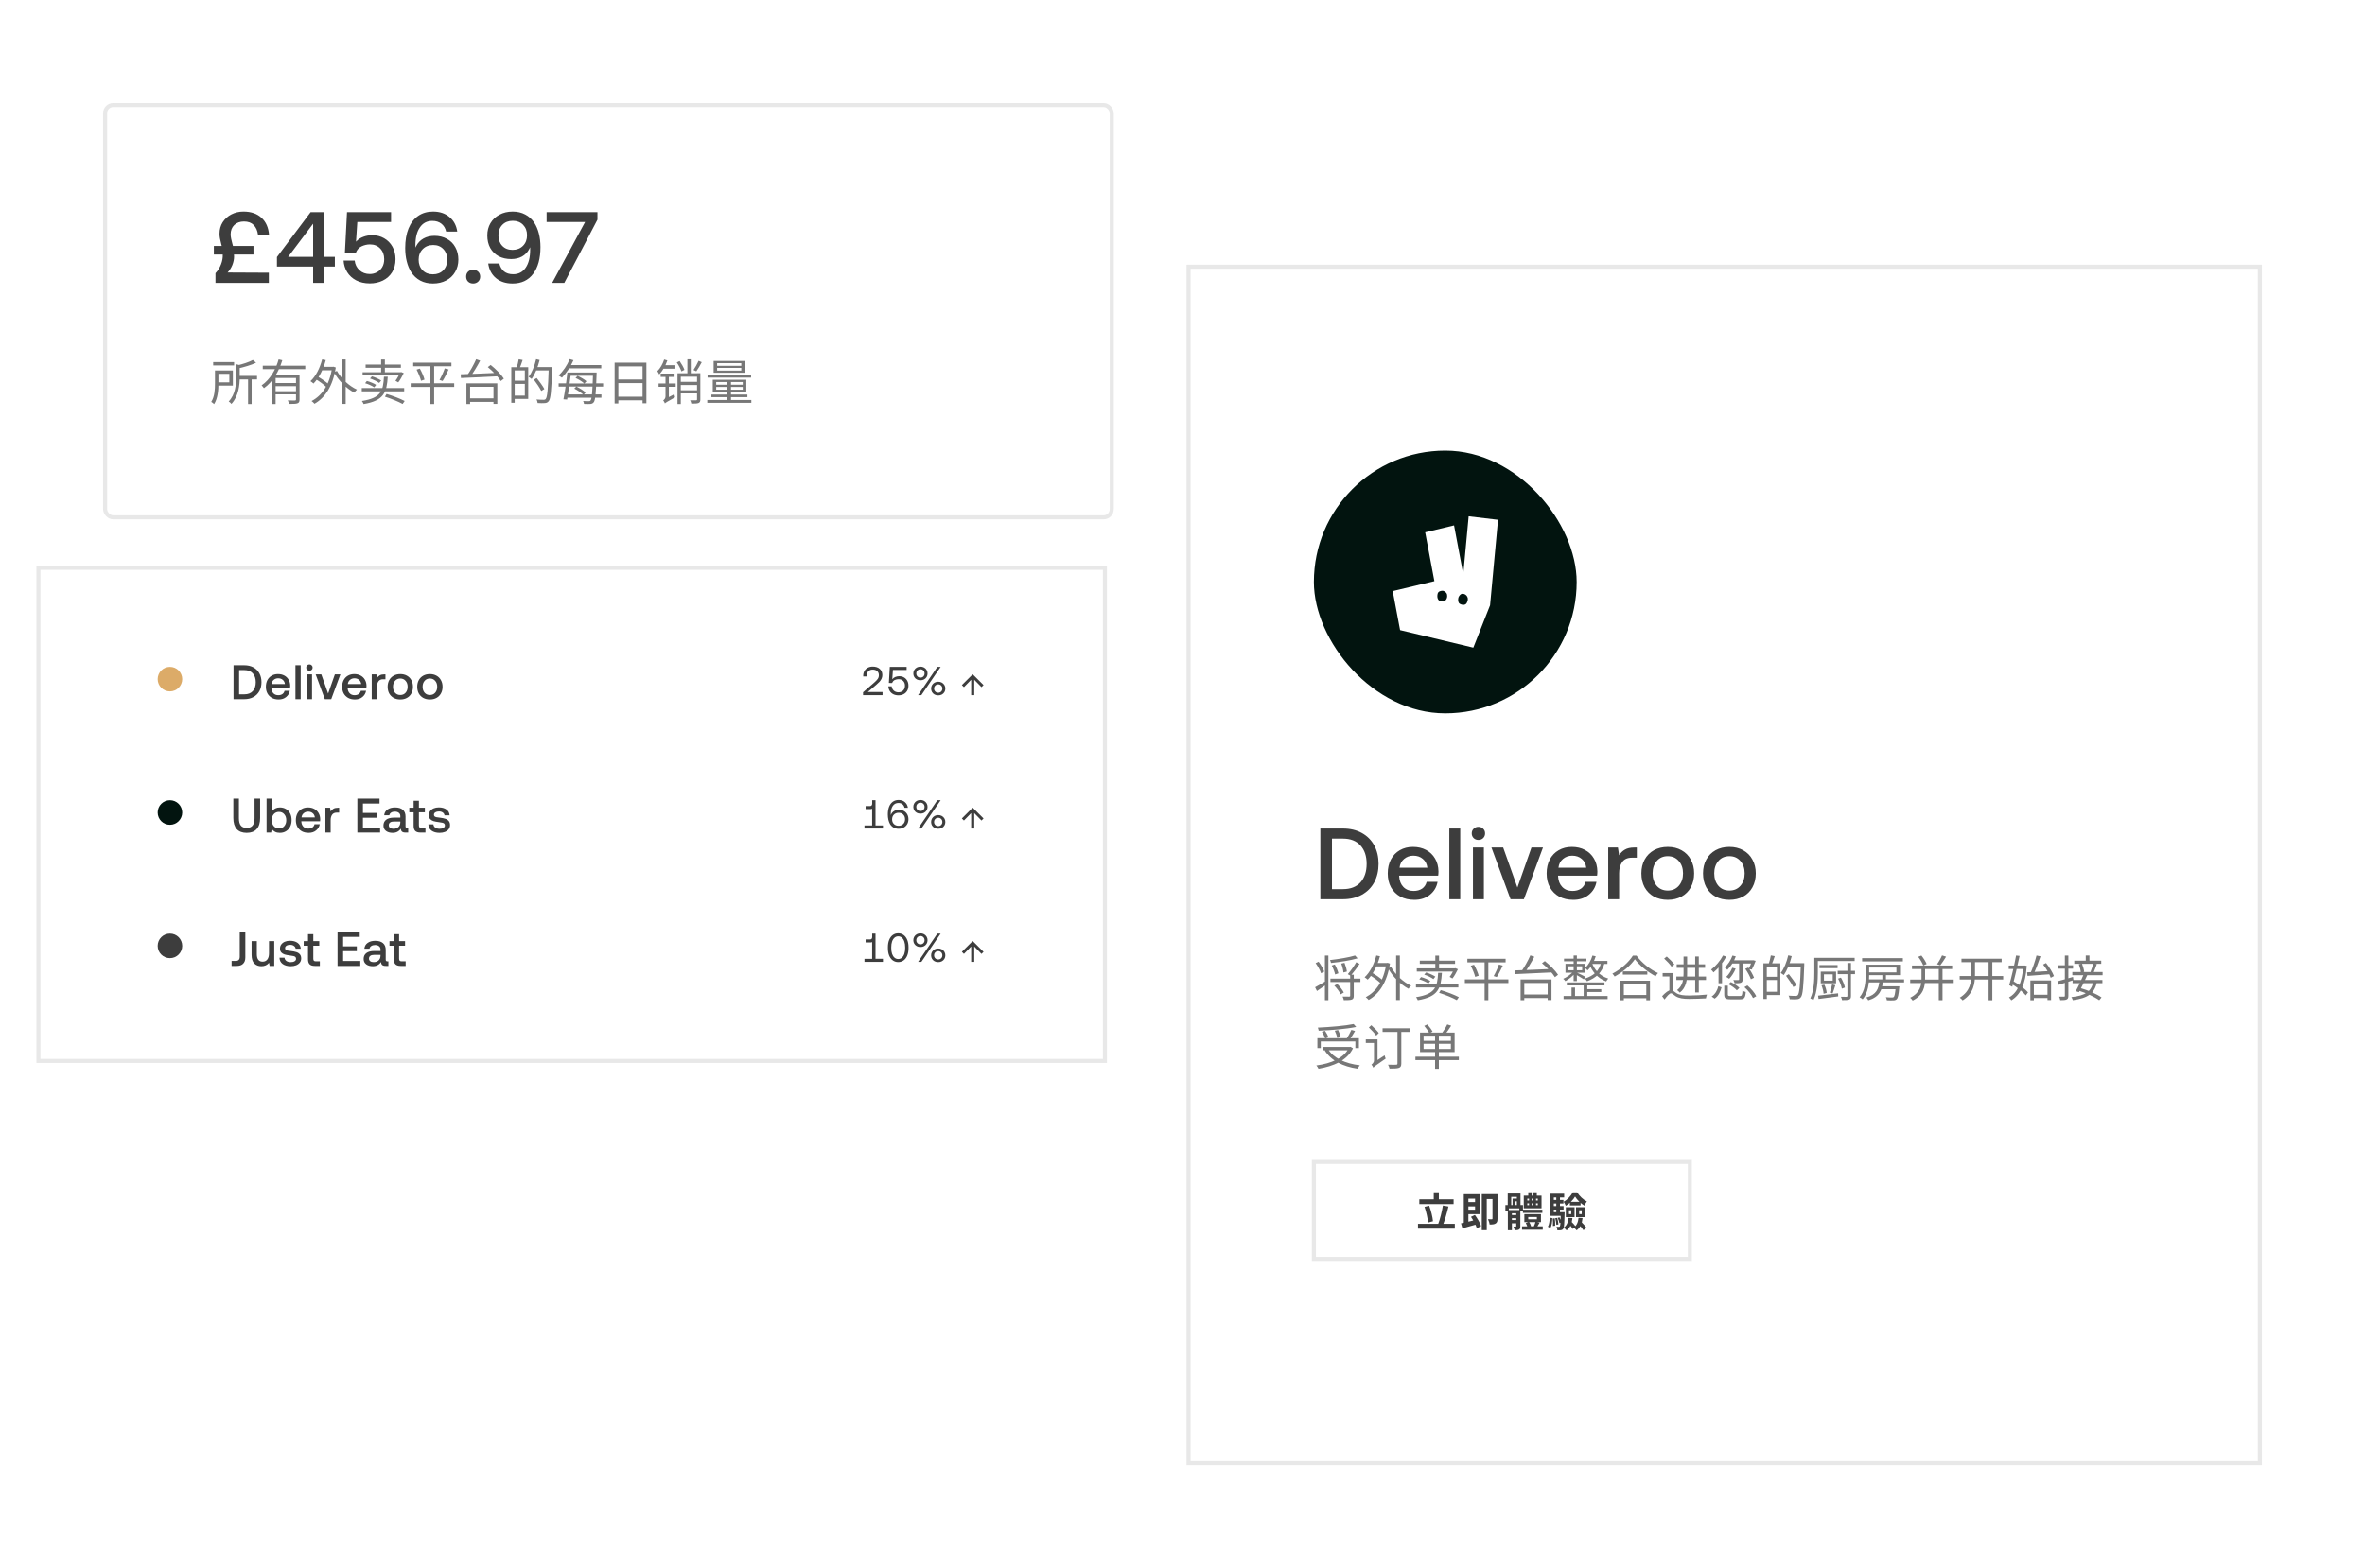<svg width="585" height="388" viewBox="0 0 585 388" fill="none" xmlns="http://www.w3.org/2000/svg">
<g opacity="0.3" filter="url(#filter0_d_912_41425)">
<rect x="26" y="22" width="249" height="102" rx="2" stroke="#B1B1B1"/>
</g>
<path d="M54.85 60.85L54.7 60.275C54.567 59.725 54.467 59.283 54.4 58.95C54.333 58.6 54.3 58.225 54.3 57.825C54.3 56.758 54.558 55.817 55.075 55C55.608 54.167 56.325 53.517 57.225 53.05C58.125 52.583 59.125 52.35 60.225 52.35C62.092 52.35 63.575 52.858 64.675 53.875C65.792 54.892 66.417 56.308 66.55 58.125H63.825C63.692 57.075 63.333 56.258 62.75 55.675C62.183 55.092 61.383 54.8 60.35 54.8C59.367 54.8 58.567 55.092 57.95 55.675C57.35 56.258 57.05 57.033 57.05 58C57.05 58.3 57.092 58.65 57.175 59.05C57.258 59.433 57.35 59.817 57.45 60.2L57.625 60.85H62.7V62.975H57.875C57.892 63.092 57.9 63.267 57.9 63.5C57.9 64.167 57.758 64.858 57.475 65.575C57.192 66.275 56.8 66.892 56.3 67.425L66.5 67.475V70H53.3V67.6C53.917 66.933 54.375 66.2 54.675 65.4C54.992 64.6 55.133 63.792 55.1 62.975H52.9V60.85H54.85ZM68.504 63.6L76.829 52.5H80.179V63.55H82.829V65.95H80.179V70H77.454V65.95H68.504V63.6ZM71.279 63.55H77.454V55.35L71.279 63.55ZM92.059 58.2C93.159 58.2 94.142 58.45 95.009 58.95C95.892 59.45 96.584 60.15 97.084 61.05C97.584 61.95 97.834 62.975 97.834 64.125C97.834 65.392 97.55 66.475 96.984 67.375C96.417 68.275 95.65 68.958 94.684 69.425C93.717 69.892 92.65 70.125 91.484 70.125C90.201 70.125 89.076 69.875 88.109 69.375C87.159 68.875 86.417 68.2 85.884 67.35C85.35 66.483 85.05 65.525 84.984 64.475H87.734C87.834 65.425 88.225 66.217 88.909 66.85C89.592 67.483 90.451 67.8 91.484 67.8C92.1 67.8 92.675 67.658 93.209 67.375C93.759 67.092 94.201 66.675 94.534 66.125C94.867 65.575 95.034 64.908 95.034 64.125C95.034 63.058 94.709 62.183 94.059 61.5C93.425 60.817 92.576 60.475 91.509 60.475C90.809 60.475 90.117 60.633 89.434 60.95C88.751 61.267 88.267 61.825 87.984 62.625L85.309 62.575L85.834 52.5H96.734V54.925H88.384L88.059 59.8C88.559 59.25 89.159 58.85 89.859 58.6C90.559 58.333 91.292 58.2 92.059 58.2ZM101.704 67.325C101.22 66.558 100.854 65.667 100.604 64.65C100.354 63.633 100.229 62.542 100.229 61.375C100.229 59.492 100.504 57.875 101.054 56.525C101.604 55.175 102.395 54.142 103.429 53.425C104.462 52.708 105.695 52.35 107.129 52.35C108.745 52.35 110.087 52.792 111.154 53.675C112.237 54.558 112.887 55.767 113.104 57.3H110.354C110.17 56.467 109.779 55.817 109.179 55.35C108.595 54.883 107.845 54.65 106.929 54.65C105.612 54.65 104.587 55.192 103.854 56.275C103.12 57.342 102.754 58.792 102.754 60.625V61.3C102.77 61.267 102.787 61.217 102.804 61.15C102.837 61.067 102.887 60.975 102.954 60.875C103.354 60.092 103.945 59.475 104.729 59.025C105.529 58.575 106.445 58.35 107.479 58.35C108.629 58.35 109.654 58.6 110.554 59.1C111.454 59.583 112.145 60.275 112.629 61.175C113.129 62.058 113.379 63.083 113.379 64.25C113.379 65.383 113.112 66.4 112.579 67.3C112.062 68.2 111.32 68.9 110.354 69.4C109.404 69.9 108.32 70.15 107.104 70.15C105.92 70.15 104.87 69.908 103.954 69.425C103.037 68.925 102.287 68.225 101.704 67.325ZM110.629 64.25C110.629 63.183 110.312 62.317 109.679 61.65C109.045 60.967 108.204 60.625 107.154 60.625C106.087 60.625 105.22 60.967 104.554 61.65C103.887 62.317 103.554 63.192 103.554 64.275C103.554 65.342 103.879 66.208 104.529 66.875C105.179 67.542 106.029 67.875 107.079 67.875C108.145 67.875 109.004 67.542 109.654 66.875C110.304 66.192 110.629 65.317 110.629 64.25ZM115.304 68.45C115.304 67.95 115.463 67.542 115.779 67.225C116.113 66.908 116.529 66.75 117.029 66.75C117.529 66.75 117.946 66.908 118.279 67.225C118.613 67.542 118.779 67.95 118.779 68.45C118.779 68.95 118.613 69.358 118.279 69.675C117.946 69.992 117.529 70.15 117.029 70.15C116.529 70.15 116.113 69.992 115.779 69.675C115.463 69.358 115.304 68.95 115.304 68.45ZM132.14 55.075C132.64 55.842 133.024 56.742 133.29 57.775C133.557 58.808 133.69 59.925 133.69 61.125C133.69 63.958 133.082 66.175 131.865 67.775C130.665 69.358 128.974 70.15 126.79 70.15C125.124 70.15 123.757 69.708 122.69 68.825C121.624 67.942 120.982 66.733 120.765 65.2H123.515C123.715 66.017 124.099 66.667 124.665 67.15C125.249 67.617 126.007 67.85 126.94 67.85C128.274 67.85 129.307 67.308 130.04 66.225C130.774 65.142 131.14 63.683 131.14 61.85V61.175C130.99 61.475 130.899 61.65 130.865 61.7C130.465 62.45 129.882 63.042 129.115 63.475C128.349 63.892 127.457 64.1 126.44 64.1C125.274 64.1 124.24 63.867 123.34 63.4C122.457 62.917 121.765 62.233 121.265 61.35C120.782 60.467 120.54 59.433 120.54 58.25C120.54 57.117 120.799 56.108 121.315 55.225C121.849 54.325 122.59 53.625 123.54 53.125C124.49 52.608 125.582 52.35 126.815 52.35C127.982 52.35 129.015 52.592 129.915 53.075C130.815 53.542 131.557 54.208 132.14 55.075ZM123.29 58.225C123.29 59.292 123.607 60.158 124.24 60.825C124.874 61.492 125.715 61.825 126.765 61.825C127.832 61.825 128.699 61.492 129.365 60.825C130.032 60.158 130.365 59.283 130.365 58.2C130.365 57.15 130.04 56.292 129.39 55.625C128.74 54.958 127.89 54.625 126.84 54.625C125.774 54.625 124.915 54.958 124.265 55.625C123.615 56.292 123.29 57.158 123.29 58.225ZM135.207 52.5H147.782V54.35L139.582 70H136.582L144.732 54.925H135.207V52.5Z" fill="#3D3D3D"/>
<path d="M52.732 89.592V90.42H57.904V89.592H52.732ZM58.756 93.012V93.876H63.58V93.012H58.756ZM61.36 93.576V99.972H62.248V93.576H61.36ZM58.408 90.108V93.312C58.408 95.148 58.24 97.56 56.572 99.336C56.788 99.444 57.112 99.744 57.244 99.936C59.044 98.004 59.296 95.256 59.296 93.312V90.564C59.464 90.54 59.524 90.492 59.536 90.408L58.408 90.108ZM53.176 91.668V94.908C53.176 96.288 53.092 98.136 52.252 99.432C52.444 99.54 52.816 99.816 52.96 99.984C53.884 98.568 54.028 96.444 54.028 94.908V91.668H53.176ZM62.548 89.064C61.648 89.58 60.028 90.096 58.6 90.432C58.72 90.636 58.864 90.96 58.912 91.164C60.412 90.816 62.152 90.324 63.34 89.748L62.548 89.064ZM53.668 91.668V92.496H56.728V94.596H53.668V95.412H57.604V91.668H53.668ZM64.996 90.48V91.332H75.508V90.48H64.996ZM67.924 94.764V95.544H73.564V94.764H67.924ZM67.288 92.724V99.96H68.176V93.528H73.42V92.724H67.288ZM73.216 92.724V98.832C73.216 99.012 73.144 99.072 72.94 99.084C72.724 99.084 71.992 99.096 71.188 99.06C71.32 99.312 71.452 99.684 71.488 99.936C72.52 99.936 73.192 99.936 73.576 99.792C73.984 99.648 74.092 99.372 74.092 98.844V92.724H73.216ZM68.92 88.92C68.272 91.332 66.856 93.876 64.708 95.352C64.888 95.532 65.164 95.844 65.284 96.048C67.576 94.44 69.016 91.776 69.832 89.136L68.92 88.92ZM67.924 96.792V97.572H73.564V96.792H67.924ZM79.336 90.768V91.62H82.396V90.768H79.336ZM84.58 88.932V99.936H85.504V88.932H84.58ZM78.028 93.78C79.036 94.356 80.248 95.256 80.824 95.88L81.328 95.136C80.74 94.524 79.504 93.672 78.496 93.12L78.028 93.78ZM79.684 88.92C79.12 91.092 78.124 93.084 76.792 94.308C77.008 94.452 77.392 94.74 77.548 94.896C78.892 93.54 79.948 91.452 80.584 89.1L79.684 88.92ZM83.344 91.776L82.588 92.064C83.716 94.152 85.696 96.144 87.652 97.152C87.808 96.912 88.084 96.576 88.3 96.396C86.356 95.52 84.364 93.66 83.344 91.776ZM82.144 90.768V90.972C81.52 95.244 79.624 97.884 77.068 99.228C77.284 99.372 77.632 99.696 77.788 99.9C80.356 98.46 82.336 95.592 83.056 90.924L82.48 90.732L82.312 90.768H82.144ZM94.276 88.956V92.496H95.2V88.956H94.276ZM90.436 90.192V90.996H99.16V90.192H90.436ZM89.692 92.1V92.892H99.16V92.1H89.692ZM98.92 92.1V92.244C98.644 92.928 98.2 93.708 97.816 94.212L98.512 94.608C98.98 94.032 99.472 93.132 99.868 92.316L99.232 92.052L99.088 92.1H98.92ZM89.488 96.024V96.828H99.976V96.024H89.488ZM91.528 93.648C92.332 93.912 93.304 94.38 93.796 94.752L94.288 94.152C93.772 93.792 92.776 93.348 91.996 93.12L91.528 93.648ZM90.316 94.812C91.108 95.052 92.08 95.484 92.56 95.844L93.04 95.232C92.524 94.872 91.528 94.464 90.748 94.26L90.316 94.812ZM94.972 93.216C94.768 96.672 94.324 98.46 89.512 99.216C89.668 99.408 89.872 99.756 89.944 99.972C95.02 99.12 95.668 97.032 95.908 93.216H94.972ZM95.212 98.148C96.868 98.676 98.536 99.372 99.592 99.948L100.096 99.216C99.016 98.652 97.264 97.968 95.62 97.476L95.212 98.148ZM102.208 89.736V90.624H111.664V89.736H102.208ZM101.584 94.836V95.736H112.348V94.836H101.584ZM103.048 91.452C103.504 92.34 103.972 93.504 104.14 94.212L105.004 93.924C104.836 93.216 104.344 92.076 103.852 91.2L103.048 91.452ZM110.008 91.152C109.72 92.016 109.156 93.252 108.712 94.008L109.48 94.26C109.948 93.54 110.512 92.388 110.968 91.416L110.008 91.152ZM106.468 90.084V99.96H107.392V90.084H106.468ZM115.78 98.556V99.432H122.536V98.556H115.78ZM115.372 94.848V99.96H116.284V95.712H122.068V99.936H123.016V94.848H115.372ZM117.784 88.884C117.232 90.168 116.248 91.932 115.456 93L116.236 93.336C117.04 92.28 118.048 90.624 118.768 89.232L117.784 88.884ZM120.664 90.828C121.9 91.836 123.268 93.288 123.868 94.284L124.636 93.684C124.012 92.688 122.596 91.272 121.372 90.3L120.664 90.828ZM113.956 92.604L114.016 93.528C116.308 93.432 119.932 93.276 123.304 93.096L123.352 92.232C119.932 92.388 116.236 92.544 113.956 92.604ZM127.012 90.852V91.656H129.82V97.884H127.012V98.7H130.66V90.852H127.012ZM126.472 90.852V99.66H127.312V90.852H126.472ZM126.952 94.188V94.992H130.264V94.188H126.952ZM128.308 88.896C128.212 89.52 127.984 90.432 127.78 91.008L128.5 91.188C128.74 90.648 129.04 89.82 129.28 89.076L128.308 88.896ZM132.364 90.816V91.656H136.048V90.816H132.364ZM135.736 90.816V91.008C135.568 96.3 135.376 98.292 134.98 98.724C134.848 98.88 134.704 98.916 134.464 98.916C134.188 98.916 133.468 98.904 132.688 98.844C132.856 99.084 132.964 99.456 132.988 99.72C133.66 99.756 134.368 99.78 134.776 99.732C135.196 99.696 135.472 99.588 135.736 99.24C136.216 98.652 136.384 96.792 136.576 91.284C136.576 91.152 136.576 90.816 136.576 90.816H135.736ZM132.616 88.872C132.232 90.54 131.572 92.196 130.756 93.252C130.972 93.372 131.344 93.624 131.5 93.768C132.328 92.628 133.036 90.864 133.48 89.076L132.616 88.872ZM132.064 93.936C132.724 94.812 133.528 96 133.888 96.732L134.656 96.252C134.272 95.544 133.444 94.38 132.76 93.528L132.064 93.936ZM140.788 92.16V92.976H147.052V92.16H140.788ZM139.924 97.596V98.4H148.768V97.596H139.924ZM140.38 90.324V91.14H148.732V90.324H140.38ZM146.692 92.16V92.352C146.56 97.032 146.392 98.712 146.08 99.096C145.972 99.24 145.864 99.264 145.636 99.264C145.408 99.276 144.856 99.264 144.244 99.216C144.364 99.42 144.448 99.732 144.46 99.936C145.06 99.972 145.66 99.972 146.02 99.948C146.38 99.912 146.644 99.816 146.872 99.516C147.256 99.012 147.424 97.44 147.568 92.604C147.568 92.484 147.58 92.16 147.58 92.16H146.692ZM140.344 92.16C140.14 94.236 139.708 97.128 139.372 98.796L140.284 98.856C140.584 97.2 140.992 94.308 141.256 92.16H140.344ZM140.92 88.86C140.296 90.384 139.264 91.92 138.16 92.892C138.4 93.024 138.808 93.3 139 93.444C140.044 92.388 141.136 90.768 141.856 89.124L140.92 88.86ZM142.36 93.516C143.152 93.864 144.076 94.452 144.532 94.896L145.072 94.332C144.592 93.888 143.656 93.348 142.876 93L142.36 93.516ZM142.06 96.144C142.876 96.564 143.86 97.224 144.34 97.704L144.868 97.128C144.376 96.66 143.38 96.024 142.564 95.64L142.06 96.144ZM138.184 94.848V95.664H140.428V95.64H147.052V95.664H149.188V94.848H147.052V94.872H140.428V94.848H138.184ZM152.032 89.736V99.828H152.956V90.648H158.944V99.78H159.892V89.736H152.032ZM152.644 93.9V94.788H159.34V93.9H152.644ZM152.632 98.148V99.048H159.364V98.148H152.632ZM164.284 88.956C163.936 90.06 163.312 91.128 162.604 91.836C162.748 92.028 162.988 92.46 163.06 92.652C163.876 91.788 164.632 90.492 165.076 89.184L164.284 88.956ZM164.008 90.36L163.84 91.224H167.068V90.36H164.008ZM164.476 99.816C164.668 99.612 164.98 99.42 166.996 98.292C166.936 98.112 166.852 97.764 166.828 97.524L164.68 98.652L164.368 99.012L164.476 99.816ZM163.42 92.436V93.252H166.864V92.436H163.42ZM162.904 94.884V95.7H167.14V94.884H162.904ZM164.476 99.816C164.476 99.48 165.448 98.856 165.448 98.856V92.664H164.62V98.076C164.62 98.604 164.26 98.928 164.044 99.06C164.2 99.24 164.404 99.6 164.476 99.816ZM168.1 94.476V95.268H172.816V94.476H168.1ZM168.1 96.564V97.344H172.84V96.564H168.1ZM167.584 92.352V99.96H168.4V93.204H172.792V92.352H167.584ZM172.42 92.34V98.832C172.42 98.988 172.348 99.036 172.18 99.048C172 99.06 171.4 99.06 170.716 99.036C170.848 99.264 170.968 99.636 171.004 99.864C171.916 99.864 172.468 99.852 172.804 99.708C173.14 99.564 173.236 99.3 173.236 98.844V92.34H172.42ZM170.032 88.908V92.916H170.872V88.908H170.032ZM167.404 89.676C167.884 90.384 168.364 91.308 168.556 91.896L169.3 91.512C169.108 90.924 168.592 90.024 168.112 89.34L167.404 89.676ZM172.804 89.268C172.504 89.964 171.952 90.948 171.544 91.548L172.24 91.872C172.66 91.296 173.176 90.396 173.584 89.616L172.804 89.268ZM177.388 91.02H183.364V91.692H177.388V91.02ZM177.388 89.856H183.364V90.504H177.388V89.856ZM176.524 89.316V92.232H184.264V89.316H176.524ZM177.16 95.736H183.724V96.42H177.16V95.736ZM177.16 94.524H183.724V95.196H177.16V94.524ZM176.308 93.96V96.972H184.612V93.96H176.308ZM179.932 94.164V99.336H180.82V94.164H179.932ZM175.024 92.736V93.432H185.788V92.736H175.024ZM175.972 97.632V98.268H184.876V97.632H175.972ZM174.952 98.964V99.672H185.848V98.964H174.952Z" fill="#777777"/>
<path d="M216.206 168.93C216.599 168.59 216.896 168.283 217.096 168.01C217.296 167.73 217.396 167.417 217.396 167.07C217.396 166.637 217.256 166.297 216.976 166.05C216.702 165.803 216.332 165.68 215.866 165.68C215.412 165.68 215.049 165.82 214.776 166.1C214.502 166.38 214.366 166.76 214.366 167.24V167.37H213.526V167.19C213.526 166.75 213.622 166.36 213.816 166.02C214.009 165.68 214.282 165.413 214.636 165.22C214.996 165.027 215.406 164.93 215.866 164.93C216.612 164.93 217.196 165.12 217.616 165.5C218.042 165.88 218.256 166.39 218.256 167.03C218.256 167.363 218.189 167.667 218.056 167.94C217.929 168.213 217.762 168.463 217.556 168.69C217.349 168.91 217.079 169.163 216.746 169.45L214.646 171.23H218.306V172H213.486V171.29L216.206 168.93ZM222.432 167.31C222.872 167.31 223.265 167.41 223.612 167.61C223.958 167.81 224.228 168.087 224.422 168.44C224.615 168.793 224.712 169.2 224.712 169.66C224.712 170.16 224.602 170.59 224.382 170.95C224.162 171.31 223.865 171.583 223.492 171.77C223.118 171.957 222.708 172.05 222.262 172.05C221.755 172.05 221.315 171.953 220.942 171.76C220.568 171.56 220.278 171.29 220.072 170.95C219.872 170.61 219.758 170.233 219.732 169.82H220.572C220.612 170.24 220.782 170.593 221.082 170.88C221.388 171.16 221.782 171.3 222.262 171.3C222.542 171.3 222.802 171.24 223.042 171.12C223.288 170.993 223.485 170.807 223.632 170.56C223.778 170.313 223.852 170.017 223.852 169.67C223.852 169.19 223.708 168.8 223.422 168.5C223.135 168.2 222.752 168.05 222.272 168.05C221.958 168.05 221.648 168.117 221.342 168.25C221.035 168.383 220.815 168.633 220.682 169L219.872 168.98L220.102 165H224.262V165.77H220.872L220.712 168.07C220.918 167.803 221.175 167.61 221.482 167.49C221.795 167.37 222.112 167.31 222.432 167.31ZM225.918 166.64C225.918 166.313 225.994 166.023 226.148 165.77C226.301 165.51 226.511 165.307 226.778 165.16C227.044 165.013 227.344 164.94 227.678 164.94C228.011 164.94 228.311 165.013 228.578 165.16C228.844 165.307 229.054 165.51 229.208 165.77C229.361 166.023 229.438 166.313 229.438 166.64C229.438 166.96 229.361 167.25 229.208 167.51C229.054 167.763 228.844 167.963 228.578 168.11C228.311 168.25 228.011 168.32 227.678 168.32C227.344 168.32 227.044 168.25 226.778 168.11C226.511 167.963 226.301 167.763 226.148 167.51C225.994 167.25 225.918 166.96 225.918 166.64ZM227.098 172L231.868 165H232.678L227.908 172H227.098ZM228.698 166.64C228.698 166.34 228.601 166.093 228.408 165.9C228.214 165.7 227.971 165.6 227.678 165.6C227.384 165.6 227.141 165.7 226.948 165.9C226.754 166.093 226.658 166.34 226.658 166.64C226.658 166.933 226.754 167.177 226.948 167.37C227.141 167.563 227.384 167.66 227.678 167.66C227.971 167.66 228.214 167.563 228.408 167.37C228.601 167.177 228.698 166.933 228.698 166.64ZM230.318 170.38C230.318 170.053 230.394 169.763 230.548 169.51C230.701 169.25 230.911 169.047 231.178 168.9C231.444 168.753 231.744 168.68 232.078 168.68C232.411 168.68 232.711 168.753 232.978 168.9C233.244 169.047 233.454 169.25 233.608 169.51C233.761 169.763 233.838 170.053 233.838 170.38C233.838 170.7 233.761 170.99 233.608 171.25C233.454 171.503 233.244 171.703 232.978 171.85C232.711 171.99 232.411 172.06 232.078 172.06C231.744 172.06 231.444 171.99 231.178 171.85C230.911 171.703 230.701 171.503 230.548 171.25C230.394 170.99 230.318 170.7 230.318 170.38ZM233.098 170.38C233.098 170.08 233.001 169.833 232.808 169.64C232.614 169.44 232.371 169.34 232.078 169.34C231.784 169.34 231.541 169.44 231.348 169.64C231.154 169.833 231.058 170.08 231.058 170.38C231.058 170.673 231.154 170.917 231.348 171.11C231.541 171.303 231.784 171.4 232.078 171.4C232.371 171.4 232.614 171.303 232.808 171.11C233.001 170.917 233.098 170.673 233.098 170.38ZM243.289 169.51L242.779 170.02L240.989 168.19V172H240.229V168.19L238.439 170.02L237.929 169.51L240.609 166.84L243.289 169.51Z" fill="#3D3D3D"/>
<circle cx="42.037" cy="168.037" r="3.037" fill="#DCAB68"/>
<path d="M57.768 164.6H60.444C61.3 164.6 62.048 164.776 62.688 165.128C63.328 165.48 63.82 165.972 64.164 166.604C64.508 167.236 64.68 167.968 64.68 168.8C64.68 169.624 64.508 170.356 64.164 170.996C63.82 171.628 63.328 172.12 62.688 172.472C62.048 172.824 61.3 173 60.444 173H57.768V164.6ZM60.444 171.8C61.348 171.8 62.044 171.532 62.532 170.996C63.02 170.452 63.264 169.72 63.264 168.8C63.264 167.88 63.02 167.152 62.532 166.616C62.044 166.072 61.348 165.8 60.444 165.8H59.148V171.8H60.444ZM65.769 169.94C65.769 169.308 65.893 168.756 66.141 168.284C66.397 167.804 66.749 167.436 67.197 167.18C67.653 166.916 68.173 166.784 68.757 166.784C69.349 166.784 69.869 166.904 70.317 167.144C70.773 167.384 71.129 167.724 71.385 168.164C71.649 168.604 71.785 169.12 71.793 169.712C71.793 169.872 71.781 170.036 71.757 170.204H67.125V170.276C67.157 170.812 67.325 171.236 67.629 171.548C67.933 171.86 68.337 172.016 68.841 172.016C69.241 172.016 69.577 171.924 69.849 171.74C70.121 171.548 70.301 171.28 70.389 170.936H71.685C71.573 171.56 71.269 172.072 70.773 172.472C70.285 172.872 69.673 173.072 68.937 173.072C68.297 173.072 67.737 172.944 67.257 172.688C66.785 172.424 66.417 172.056 66.153 171.584C65.897 171.112 65.769 170.564 65.769 169.94ZM70.473 169.256C70.417 168.808 70.237 168.46 69.933 168.212C69.637 167.956 69.261 167.828 68.805 167.828C68.381 167.828 68.013 167.96 67.701 168.224C67.397 168.48 67.221 168.824 67.173 169.256H70.473ZM73.081 164.6H74.377V173H73.081V164.6ZM76.535 164.396C76.759 164.396 76.947 164.472 77.099 164.624C77.251 164.768 77.327 164.952 77.327 165.176C77.327 165.4 77.251 165.588 77.099 165.74C76.947 165.884 76.759 165.956 76.535 165.956C76.311 165.956 76.123 165.884 75.971 165.74C75.819 165.588 75.743 165.4 75.743 165.176C75.743 164.952 75.819 164.768 75.971 164.624C76.123 164.472 76.311 164.396 76.535 164.396ZM75.887 166.856H77.183V173H75.887V166.856ZM78.082 166.856H79.474L81.166 171.608L82.834 166.856H84.202L81.934 173H80.35L78.082 166.856ZM84.635 169.94C84.635 169.308 84.759 168.756 85.007 168.284C85.263 167.804 85.615 167.436 86.063 167.18C86.519 166.916 87.039 166.784 87.623 166.784C88.215 166.784 88.735 166.904 89.183 167.144C89.639 167.384 89.995 167.724 90.251 168.164C90.515 168.604 90.651 169.12 90.659 169.712C90.659 169.872 90.647 170.036 90.623 170.204H85.991V170.276C86.023 170.812 86.191 171.236 86.495 171.548C86.799 171.86 87.203 172.016 87.707 172.016C88.107 172.016 88.443 171.924 88.715 171.74C88.987 171.548 89.167 171.28 89.255 170.936H90.551C90.439 171.56 90.135 172.072 89.639 172.472C89.151 172.872 88.539 173.072 87.803 173.072C87.163 173.072 86.603 172.944 86.123 172.688C85.651 172.424 85.283 172.056 85.019 171.584C84.763 171.112 84.635 170.564 84.635 169.94ZM89.339 169.256C89.283 168.808 89.103 168.46 88.799 168.212C88.503 167.956 88.127 167.828 87.671 167.828C87.247 167.828 86.879 167.96 86.567 168.224C86.263 168.48 86.087 168.824 86.039 169.256H89.339ZM95.343 166.856V168.068H94.767C94.231 168.068 93.843 168.244 93.603 168.596C93.363 168.94 93.243 169.38 93.243 169.916V173H91.947V166.856H93.099L93.243 167.78C93.419 167.492 93.647 167.268 93.927 167.108C94.207 166.94 94.583 166.856 95.055 166.856H95.343ZM99.017 173.072C98.401 173.072 97.853 172.944 97.373 172.688C96.901 172.424 96.533 172.056 96.269 171.584C96.013 171.104 95.885 170.552 95.885 169.928C95.885 169.312 96.013 168.768 96.269 168.296C96.533 167.816 96.901 167.444 97.373 167.18C97.853 166.916 98.401 166.784 99.017 166.784C99.633 166.784 100.177 166.916 100.649 167.18C101.129 167.444 101.497 167.816 101.753 168.296C102.017 168.768 102.149 169.312 102.149 169.928C102.149 170.552 102.017 171.104 101.753 171.584C101.497 172.056 101.129 172.424 100.649 172.688C100.177 172.944 99.633 173.072 99.017 173.072ZM99.017 171.968C99.561 171.968 99.997 171.78 100.325 171.404C100.661 171.02 100.829 170.528 100.829 169.928C100.829 169.328 100.661 168.84 100.325 168.464C99.997 168.08 99.561 167.888 99.017 167.888C98.473 167.888 98.037 168.08 97.709 168.464C97.381 168.84 97.217 169.328 97.217 169.928C97.217 170.528 97.381 171.02 97.709 171.404C98.037 171.78 98.473 171.968 99.017 171.968ZM106.335 173.072C105.719 173.072 105.171 172.944 104.691 172.688C104.219 172.424 103.851 172.056 103.587 171.584C103.331 171.104 103.203 170.552 103.203 169.928C103.203 169.312 103.331 168.768 103.587 168.296C103.851 167.816 104.219 167.444 104.691 167.18C105.171 166.916 105.719 166.784 106.335 166.784C106.951 166.784 107.495 166.916 107.967 167.18C108.447 167.444 108.815 167.816 109.071 168.296C109.335 168.768 109.467 169.312 109.467 169.928C109.467 170.552 109.335 171.104 109.071 171.584C108.815 172.056 108.447 172.424 107.967 172.688C107.495 172.944 106.951 173.072 106.335 173.072ZM106.335 171.968C106.879 171.968 107.315 171.78 107.643 171.404C107.979 171.02 108.147 170.528 108.147 169.928C108.147 169.328 107.979 168.84 107.643 168.464C107.315 168.08 106.879 167.888 106.335 167.888C105.791 167.888 105.355 168.08 105.027 168.464C104.699 168.84 104.535 169.328 104.535 169.928C104.535 170.528 104.699 171.02 105.027 171.404C105.355 171.78 105.791 171.968 106.335 171.968Z" fill="#3D3D3D"/>
<path d="M218.405 204.23V205H213.835V204.24H215.735V200.09C215.642 200.157 215.515 200.19 215.355 200.19H214.115V199.44H215.265C215.418 199.44 215.535 199.387 215.615 199.28C215.702 199.167 215.745 199.02 215.745 198.84V198H216.565V204.23H218.405ZM220.161 203.9C219.988 203.593 219.851 203.237 219.751 202.83C219.658 202.423 219.611 201.99 219.611 201.53C219.611 200.797 219.715 200.16 219.921 199.62C220.135 199.08 220.441 198.667 220.841 198.38C221.241 198.087 221.718 197.94 222.271 197.94C222.905 197.94 223.425 198.117 223.831 198.47C224.245 198.817 224.495 199.283 224.581 199.87H223.741C223.661 199.503 223.491 199.213 223.231 199C222.978 198.787 222.645 198.68 222.231 198.68C221.631 198.68 221.165 198.927 220.831 199.42C220.505 199.913 220.341 200.563 220.341 201.37L220.351 201.71C220.371 201.623 220.391 201.56 220.411 201.52C220.571 201.167 220.821 200.887 221.161 200.68C221.501 200.473 221.901 200.37 222.361 200.37C222.821 200.37 223.228 200.467 223.581 200.66C223.935 200.853 224.211 201.127 224.411 201.48C224.611 201.833 224.711 202.243 224.711 202.71C224.711 203.157 224.608 203.56 224.401 203.92C224.195 204.273 223.908 204.553 223.541 204.76C223.175 204.96 222.755 205.06 222.281 205.06C221.808 205.06 221.391 204.96 221.031 204.76C220.678 204.553 220.388 204.267 220.161 203.9ZM223.871 202.71C223.871 202.237 223.728 201.853 223.441 201.56C223.161 201.26 222.781 201.11 222.301 201.11C221.815 201.11 221.421 201.26 221.121 201.56C220.821 201.86 220.671 202.25 220.671 202.73C220.671 203.203 220.818 203.587 221.111 203.88C221.405 204.173 221.791 204.32 222.271 204.32C222.751 204.32 223.138 204.17 223.431 203.87C223.725 203.57 223.871 203.183 223.871 202.71ZM225.917 199.64C225.917 199.313 225.994 199.023 226.147 198.77C226.301 198.51 226.511 198.307 226.777 198.16C227.044 198.013 227.344 197.94 227.677 197.94C228.011 197.94 228.311 198.013 228.577 198.16C228.844 198.307 229.054 198.51 229.207 198.77C229.361 199.023 229.437 199.313 229.437 199.64C229.437 199.96 229.361 200.25 229.207 200.51C229.054 200.763 228.844 200.963 228.577 201.11C228.311 201.25 228.011 201.32 227.677 201.32C227.344 201.32 227.044 201.25 226.777 201.11C226.511 200.963 226.301 200.763 226.147 200.51C225.994 200.25 225.917 199.96 225.917 199.64ZM227.097 205L231.867 198H232.677L227.907 205H227.097ZM228.697 199.64C228.697 199.34 228.601 199.093 228.407 198.9C228.214 198.7 227.971 198.6 227.677 198.6C227.384 198.6 227.141 198.7 226.947 198.9C226.754 199.093 226.657 199.34 226.657 199.64C226.657 199.933 226.754 200.177 226.947 200.37C227.141 200.563 227.384 200.66 227.677 200.66C227.971 200.66 228.214 200.563 228.407 200.37C228.601 200.177 228.697 199.933 228.697 199.64ZM230.317 203.38C230.317 203.053 230.394 202.763 230.547 202.51C230.701 202.25 230.911 202.047 231.177 201.9C231.444 201.753 231.744 201.68 232.077 201.68C232.411 201.68 232.711 201.753 232.977 201.9C233.244 202.047 233.454 202.25 233.607 202.51C233.761 202.763 233.837 203.053 233.837 203.38C233.837 203.7 233.761 203.99 233.607 204.25C233.454 204.503 233.244 204.703 232.977 204.85C232.711 204.99 232.411 205.06 232.077 205.06C231.744 205.06 231.444 204.99 231.177 204.85C230.911 204.703 230.701 204.503 230.547 204.25C230.394 203.99 230.317 203.7 230.317 203.38ZM233.097 203.38C233.097 203.08 233.001 202.833 232.807 202.64C232.614 202.44 232.371 202.34 232.077 202.34C231.784 202.34 231.541 202.44 231.347 202.64C231.154 202.833 231.057 203.08 231.057 203.38C231.057 203.673 231.154 203.917 231.347 204.11C231.541 204.303 231.784 204.4 232.077 204.4C232.371 204.4 232.614 204.303 232.807 204.11C233.001 203.917 233.097 203.673 233.097 203.38ZM243.288 202.51L242.778 203.02L240.988 201.19V205H240.228V201.19L238.438 203.02L237.928 202.51L240.608 199.84L243.288 202.51Z" fill="#3D3D3D"/>
<circle cx="42.037" cy="201.037" r="3.037" fill="#02140F"/>
<path d="M59.1 197.6V202.472C59.1 203.264 59.256 203.86 59.568 204.26C59.88 204.652 60.364 204.848 61.02 204.848C61.684 204.848 62.172 204.652 62.484 204.26C62.804 203.86 62.964 203.264 62.964 202.472V197.6H64.344V202.4C64.344 203.6 64.06 204.512 63.492 205.136C62.932 205.76 62.108 206.072 61.02 206.072C59.94 206.072 59.12 205.76 58.56 205.136C58 204.512 57.72 203.6 57.72 202.4V197.6H59.1ZM69.227 199.784C69.787 199.784 70.287 199.912 70.727 200.168C71.166 200.416 71.51 200.776 71.758 201.248C72.007 201.72 72.13 202.28 72.13 202.928C72.13 203.544 72.007 204.092 71.758 204.572C71.51 205.044 71.166 205.412 70.727 205.676C70.287 205.94 69.787 206.072 69.227 206.072C68.77 206.072 68.374 205.988 68.038 205.82C67.703 205.644 67.43 205.408 67.222 205.112L67.067 206H65.939V197.6H67.234V200.768C67.722 200.112 68.386 199.784 69.227 199.784ZM69.01 204.98C69.546 204.98 69.978 204.792 70.306 204.416C70.642 204.032 70.811 203.536 70.811 202.928C70.811 202.328 70.642 201.84 70.306 201.464C69.978 201.08 69.546 200.888 69.01 200.888C68.475 200.888 68.043 201.076 67.715 201.452C67.386 201.828 67.222 202.316 67.222 202.916C67.222 203.524 67.386 204.02 67.715 204.404C68.043 204.788 68.475 204.98 69.01 204.98ZM73.181 202.94C73.181 202.308 73.305 201.756 73.553 201.284C73.809 200.804 74.161 200.436 74.609 200.18C75.065 199.916 75.585 199.784 76.169 199.784C76.761 199.784 77.281 199.904 77.729 200.144C78.185 200.384 78.541 200.724 78.797 201.164C79.061 201.604 79.197 202.12 79.205 202.712C79.205 202.872 79.193 203.036 79.169 203.204H74.537V203.276C74.569 203.812 74.737 204.236 75.041 204.548C75.345 204.86 75.749 205.016 76.253 205.016C76.653 205.016 76.989 204.924 77.261 204.74C77.533 204.548 77.713 204.28 77.801 203.936H79.097C78.985 204.56 78.681 205.072 78.185 205.472C77.697 205.872 77.085 206.072 76.349 206.072C75.709 206.072 75.149 205.944 74.669 205.688C74.197 205.424 73.829 205.056 73.565 204.584C73.309 204.112 73.181 203.564 73.181 202.94ZM77.885 202.256C77.829 201.808 77.649 201.46 77.345 201.212C77.049 200.956 76.673 200.828 76.217 200.828C75.793 200.828 75.425 200.96 75.113 201.224C74.809 201.48 74.633 201.824 74.585 202.256H77.885ZM83.889 199.856V201.068H83.313C82.777 201.068 82.389 201.244 82.149 201.596C81.909 201.94 81.789 202.38 81.789 202.916V206H80.493V199.856H81.645L81.789 200.78C81.965 200.492 82.193 200.268 82.473 200.108C82.753 199.94 83.129 199.856 83.601 199.856H83.889ZM88.394 197.6H93.878V198.824H89.774V201.152H93.158V202.34H89.774V204.776H94.022V206H88.394V197.6ZM100.968 204.872V206H100.284C99.884 206 99.596 205.916 99.42 205.748C99.244 205.58 99.156 205.336 99.156 205.016C98.692 205.72 98.016 206.072 97.128 206.072C96.44 206.072 95.888 205.912 95.472 205.592C95.056 205.272 94.848 204.832 94.848 204.272C94.848 203.64 95.072 203.156 95.52 202.82C95.968 202.476 96.62 202.304 97.476 202.304H99.024V201.932C99.024 201.588 98.904 201.32 98.664 201.128C98.424 200.928 98.092 200.828 97.668 200.828C97.292 200.828 96.98 200.912 96.732 201.08C96.492 201.24 96.348 201.456 96.3 201.728H95.028C95.092 201.112 95.364 200.636 95.844 200.3C96.324 199.956 96.952 199.784 97.728 199.784C98.552 199.784 99.188 199.976 99.636 200.36C100.084 200.744 100.308 201.296 100.308 202.016V204.44C100.308 204.728 100.444 204.872 100.716 204.872H100.968ZM99.024 203.264H97.416C97.016 203.264 96.708 203.344 96.492 203.504C96.276 203.656 96.168 203.884 96.168 204.188C96.168 204.452 96.268 204.664 96.468 204.824C96.676 204.984 96.956 205.064 97.308 205.064C97.844 205.064 98.26 204.92 98.556 204.632C98.86 204.344 99.016 203.96 99.024 203.48V203.264ZM102.31 200.996H101.242V199.856H102.31V198.14H103.618V199.856H105.094V200.996H103.618V204.2C103.618 204.44 103.666 204.612 103.762 204.716C103.858 204.812 104.022 204.86 104.254 204.86H105.238V206H103.99C103.406 206 102.978 205.864 102.706 205.592C102.442 205.32 102.31 204.9 102.31 204.332V200.996ZM107.205 203.972C107.229 204.292 107.377 204.556 107.649 204.764C107.929 204.964 108.289 205.064 108.729 205.064C109.121 205.064 109.437 204.992 109.677 204.848C109.925 204.696 110.049 204.496 110.049 204.248C110.049 204.04 109.993 203.884 109.881 203.78C109.769 203.676 109.617 203.604 109.425 203.564C109.241 203.516 108.953 203.468 108.561 203.42C108.025 203.356 107.581 203.272 107.229 203.168C106.885 203.056 106.605 202.884 106.389 202.652C106.181 202.412 106.077 202.092 106.077 201.692C106.077 201.316 106.181 200.984 106.389 200.696C106.605 200.4 106.897 200.172 107.265 200.012C107.641 199.852 108.065 199.772 108.537 199.772C109.313 199.772 109.941 199.944 110.421 200.288C110.909 200.632 111.173 201.116 111.213 201.74H109.953C109.921 201.46 109.781 201.232 109.533 201.056C109.285 200.872 108.973 200.78 108.597 200.78C108.221 200.78 107.917 200.852 107.685 200.996C107.453 201.14 107.337 201.336 107.337 201.584C107.337 201.768 107.393 201.908 107.505 202.004C107.625 202.092 107.773 202.156 107.949 202.196C108.125 202.228 108.409 202.268 108.801 202.316C109.329 202.372 109.773 202.46 110.133 202.58C110.493 202.692 110.781 202.876 110.997 203.132C111.213 203.38 111.321 203.72 111.321 204.152C111.321 204.536 111.209 204.876 110.985 205.172C110.761 205.46 110.453 205.684 110.061 205.844C109.669 205.996 109.229 206.072 108.741 206.072C107.917 206.072 107.249 205.888 106.737 205.52C106.233 205.144 105.973 204.628 105.957 203.972H107.205Z" fill="#3D3D3D"/>
<path d="M218.405 237.23V238H213.835V237.24H215.735V233.09C215.642 233.157 215.515 233.19 215.355 233.19H214.115V232.44H215.265C215.419 232.44 215.535 232.387 215.615 232.28C215.702 232.167 215.745 232.02 215.745 231.84V231H216.565V237.23H218.405ZM219.631 234.33C219.631 233.67 219.735 233.083 219.941 232.57C220.148 232.05 220.445 231.647 220.831 231.36C221.218 231.073 221.668 230.93 222.181 230.93C222.695 230.93 223.145 231.073 223.531 231.36C223.918 231.647 224.215 232.05 224.421 232.57C224.628 233.083 224.731 233.67 224.731 234.33V234.65C224.731 235.31 224.628 235.9 224.421 236.42C224.215 236.933 223.918 237.333 223.531 237.62C223.145 237.907 222.695 238.05 222.181 238.05C221.668 238.05 221.218 237.907 220.831 237.62C220.445 237.333 220.148 236.933 219.941 236.42C219.735 235.9 219.631 235.31 219.631 234.65V234.33ZM223.901 234.36C223.901 233.833 223.831 233.37 223.691 232.97C223.558 232.563 223.361 232.247 223.101 232.02C222.841 231.793 222.535 231.68 222.181 231.68C221.828 231.68 221.521 231.793 221.261 232.02C221.001 232.247 220.801 232.563 220.661 232.97C220.528 233.37 220.461 233.833 220.461 234.36V234.62C220.461 235.14 220.528 235.603 220.661 236.01C220.801 236.41 221.001 236.723 221.261 236.95C221.521 237.177 221.828 237.29 222.181 237.29C222.535 237.29 222.841 237.177 223.101 236.95C223.361 236.723 223.558 236.41 223.691 236.01C223.831 235.603 223.901 235.14 223.901 234.62V234.36ZM225.917 232.64C225.917 232.313 225.994 232.023 226.147 231.77C226.301 231.51 226.511 231.307 226.777 231.16C227.044 231.013 227.344 230.94 227.677 230.94C228.011 230.94 228.311 231.013 228.577 231.16C228.844 231.307 229.054 231.51 229.207 231.77C229.361 232.023 229.437 232.313 229.437 232.64C229.437 232.96 229.361 233.25 229.207 233.51C229.054 233.763 228.844 233.963 228.577 234.11C228.311 234.25 228.011 234.32 227.677 234.32C227.344 234.32 227.044 234.25 226.777 234.11C226.511 233.963 226.301 233.763 226.147 233.51C225.994 233.25 225.917 232.96 225.917 232.64ZM227.097 238L231.867 231H232.677L227.907 238H227.097ZM228.697 232.64C228.697 232.34 228.601 232.093 228.407 231.9C228.214 231.7 227.971 231.6 227.677 231.6C227.384 231.6 227.141 231.7 226.947 231.9C226.754 232.093 226.657 232.34 226.657 232.64C226.657 232.933 226.754 233.177 226.947 233.37C227.141 233.563 227.384 233.66 227.677 233.66C227.971 233.66 228.214 233.563 228.407 233.37C228.601 233.177 228.697 232.933 228.697 232.64ZM230.317 236.38C230.317 236.053 230.394 235.763 230.547 235.51C230.701 235.25 230.911 235.047 231.177 234.9C231.444 234.753 231.744 234.68 232.077 234.68C232.411 234.68 232.711 234.753 232.977 234.9C233.244 235.047 233.454 235.25 233.607 235.51C233.761 235.763 233.837 236.053 233.837 236.38C233.837 236.7 233.761 236.99 233.607 237.25C233.454 237.503 233.244 237.703 232.977 237.85C232.711 237.99 232.411 238.06 232.077 238.06C231.744 238.06 231.444 237.99 231.177 237.85C230.911 237.703 230.701 237.503 230.547 237.25C230.394 236.99 230.317 236.7 230.317 236.38ZM233.097 236.38C233.097 236.08 233.001 235.833 232.807 235.64C232.614 235.44 232.371 235.34 232.077 235.34C231.784 235.34 231.541 235.44 231.347 235.64C231.154 235.833 231.057 236.08 231.057 236.38C231.057 236.673 231.154 236.917 231.347 237.11C231.541 237.303 231.784 237.4 232.077 237.4C232.371 237.4 232.614 237.303 232.807 237.11C233.001 236.917 233.097 236.673 233.097 236.38ZM243.289 235.51L242.779 236.02L240.989 234.19V238H240.229V234.19L238.439 236.02L237.929 235.51L240.609 232.84L243.289 235.51Z" fill="#3D3D3D"/>
<circle cx="42.037" cy="234.037" r="3.037" fill="#3D3D3D"/>
<path d="M60.684 230.6V236.912C60.684 237.584 60.5 238.1 60.132 238.46C59.772 238.82 59.256 239 58.584 239H57.288V237.764H58.272C58.632 237.764 58.892 237.68 59.052 237.512C59.22 237.344 59.304 237.076 59.304 236.708V230.6H60.684ZM67.837 232.856V239H66.697L66.553 238.22C66.089 238.788 65.457 239.072 64.657 239.072C63.937 239.072 63.353 238.848 62.905 238.4C62.457 237.952 62.233 237.232 62.233 236.24V232.856H63.529V236.108C63.529 236.708 63.649 237.164 63.889 237.476C64.129 237.788 64.485 237.944 64.957 237.944C65.453 237.944 65.841 237.764 66.121 237.404C66.401 237.036 66.541 236.536 66.541 235.904V232.856H67.837ZM70.386 236.972C70.41 237.292 70.558 237.556 70.83 237.764C71.11 237.964 71.47 238.064 71.91 238.064C72.302 238.064 72.618 237.992 72.858 237.848C73.106 237.696 73.23 237.496 73.23 237.248C73.23 237.04 73.174 236.884 73.062 236.78C72.95 236.676 72.798 236.604 72.606 236.564C72.422 236.516 72.134 236.468 71.742 236.42C71.206 236.356 70.762 236.272 70.41 236.168C70.066 236.056 69.786 235.884 69.57 235.652C69.362 235.412 69.258 235.092 69.258 234.692C69.258 234.316 69.362 233.984 69.57 233.696C69.786 233.4 70.078 233.172 70.446 233.012C70.822 232.852 71.246 232.772 71.718 232.772C72.494 232.772 73.122 232.944 73.602 233.288C74.09 233.632 74.354 234.116 74.394 234.74H73.134C73.102 234.46 72.962 234.232 72.714 234.056C72.466 233.872 72.154 233.78 71.778 233.78C71.402 233.78 71.098 233.852 70.866 233.996C70.634 234.14 70.518 234.336 70.518 234.584C70.518 234.768 70.574 234.908 70.686 235.004C70.806 235.092 70.954 235.156 71.13 235.196C71.306 235.228 71.59 235.268 71.982 235.316C72.51 235.372 72.954 235.46 73.314 235.58C73.674 235.692 73.962 235.876 74.178 236.132C74.394 236.38 74.502 236.72 74.502 237.152C74.502 237.536 74.39 237.876 74.166 238.172C73.942 238.46 73.634 238.684 73.242 238.844C72.85 238.996 72.41 239.072 71.922 239.072C71.098 239.072 70.43 238.888 69.918 238.52C69.414 238.144 69.154 237.628 69.138 236.972H70.386ZM76.189 233.996H75.121V232.856H76.189V231.14H77.498V232.856H78.974V233.996H77.498V237.2C77.498 237.44 77.546 237.612 77.641 237.716C77.737 237.812 77.901 237.86 78.133 237.86H79.118V239H77.87C77.285 239 76.858 238.864 76.585 238.592C76.322 238.32 76.189 237.9 76.189 237.332V233.996ZM83.495 230.6H88.979V231.824H84.875V234.152H88.259V235.34H84.875V237.776H89.123V239H83.495V230.6ZM96.069 237.872V239H95.385C94.985 239 94.697 238.916 94.521 238.748C94.345 238.58 94.257 238.336 94.257 238.016C93.793 238.72 93.117 239.072 92.229 239.072C91.541 239.072 90.989 238.912 90.573 238.592C90.157 238.272 89.949 237.832 89.949 237.272C89.949 236.64 90.173 236.156 90.621 235.82C91.069 235.476 91.721 235.304 92.577 235.304H94.125V234.932C94.125 234.588 94.005 234.32 93.765 234.128C93.525 233.928 93.193 233.828 92.769 233.828C92.393 233.828 92.081 233.912 91.833 234.08C91.593 234.24 91.449 234.456 91.401 234.728H90.129C90.193 234.112 90.465 233.636 90.945 233.3C91.425 232.956 92.053 232.784 92.829 232.784C93.653 232.784 94.289 232.976 94.737 233.36C95.185 233.744 95.409 234.296 95.409 235.016V237.44C95.409 237.728 95.545 237.872 95.817 237.872H96.069ZM94.125 236.264H92.517C92.117 236.264 91.809 236.344 91.593 236.504C91.377 236.656 91.269 236.884 91.269 237.188C91.269 237.452 91.369 237.664 91.569 237.824C91.777 237.984 92.057 238.064 92.409 238.064C92.945 238.064 93.361 237.92 93.657 237.632C93.961 237.344 94.117 236.96 94.125 236.48V236.264ZM97.411 233.996H96.343V232.856H97.411V231.14H98.719V232.856H100.195V233.996H98.719V237.2C98.719 237.44 98.767 237.612 98.863 237.716C98.959 237.812 99.123 237.86 99.355 237.86H100.339V239H99.091C98.507 239 98.079 238.864 97.807 238.592C97.543 238.32 97.411 237.9 97.411 237.332V233.996Z" fill="#3D3D3D"/>
<rect x="9.5" y="140.5" width="263.815" height="122" stroke="#B1B1B1" stroke-opacity="0.3"/>
<g opacity="0.3" filter="url(#filter1_d_912_41425)">
<rect x="294" y="62" width="265" height="296" stroke="#B1B1B1"/>
</g>
<rect x="325" y="111.5" width="65" height="65" rx="32.5" fill="#02140F"/>
<path d="M363.283 127.75L361.948 142.081L359.671 130L352.527 131.714L354.804 143.794L344.5 146.262L346.322 155.912L364.436 160.25L368.58 149.765L370.548 128.615L363.283 127.75ZM357.561 148.539C357.186 148.927 356.69 148.891 356.167 148.692C355.644 148.493 355.41 147.781 355.608 146.92C355.757 146.279 356.451 146.185 356.798 146.176C356.931 146.172 357.064 146.203 357.182 146.266C357.43 146.393 357.841 146.659 357.93 147.068C358.052 147.655 357.934 148.151 357.561 148.539ZM362.805 149.198C362.53 149.73 361.816 149.798 361.118 149.418C360.644 149.157 360.65 148.494 360.704 148.088C360.73 147.871 360.809 147.664 360.934 147.484C361.101 147.244 361.384 146.929 361.709 146.92C361.965 146.909 362.218 146.973 362.439 147.103C362.659 147.234 362.836 147.426 362.949 147.655C363.206 148.138 363.08 148.67 362.805 149.202V149.198Z" fill="white"/>
<path d="M326.6 205H332.175C333.958 205 335.517 205.367 336.85 206.1C338.183 206.833 339.208 207.858 339.925 209.175C340.642 210.492 341 212.017 341 213.75C341 215.467 340.642 216.992 339.925 218.325C339.208 219.642 338.183 220.667 336.85 221.4C335.517 222.133 333.958 222.5 332.175 222.5H326.6V205ZM332.175 220C334.058 220 335.508 219.442 336.525 218.325C337.542 217.192 338.05 215.667 338.05 213.75C338.05 211.833 337.542 210.317 336.525 209.2C335.508 208.067 334.058 207.5 332.175 207.5H329.475V220H332.175ZM343.269 216.125C343.269 214.808 343.527 213.658 344.044 212.675C344.577 211.675 345.311 210.908 346.244 210.375C347.194 209.825 348.277 209.55 349.494 209.55C350.727 209.55 351.811 209.8 352.744 210.3C353.694 210.8 354.436 211.508 354.969 212.425C355.519 213.342 355.802 214.417 355.819 215.65C355.819 215.983 355.794 216.325 355.744 216.675H346.094V216.825C346.161 217.942 346.511 218.825 347.144 219.475C347.777 220.125 348.619 220.45 349.669 220.45C350.502 220.45 351.202 220.258 351.769 219.875C352.336 219.475 352.711 218.917 352.894 218.2H355.594C355.361 219.5 354.727 220.567 353.694 221.4C352.677 222.233 351.402 222.65 349.869 222.65C348.536 222.65 347.369 222.383 346.369 221.85C345.386 221.3 344.619 220.533 344.069 219.55C343.536 218.567 343.269 217.425 343.269 216.125ZM353.069 214.7C352.952 213.767 352.577 213.042 351.944 212.525C351.327 211.992 350.544 211.725 349.594 211.725C348.711 211.725 347.944 212 347.294 212.55C346.661 213.083 346.294 213.8 346.194 214.7H353.069ZM358.502 205H361.202V222.5H358.502V205ZM365.698 204.575C366.165 204.575 366.557 204.733 366.873 205.05C367.19 205.35 367.348 205.733 367.348 206.2C367.348 206.667 367.19 207.058 366.873 207.375C366.557 207.675 366.165 207.825 365.698 207.825C365.232 207.825 364.84 207.675 364.523 207.375C364.207 207.058 364.048 206.667 364.048 206.2C364.048 205.733 364.207 205.35 364.523 205.05C364.84 204.733 365.232 204.575 365.698 204.575ZM364.348 209.7H367.048V222.5H364.348V209.7ZM368.92 209.7H371.82L375.345 219.6L378.82 209.7H381.67L376.945 222.5H373.645L368.92 209.7ZM382.574 216.125C382.574 214.808 382.832 213.658 383.349 212.675C383.882 211.675 384.615 210.908 385.549 210.375C386.499 209.825 387.582 209.55 388.799 209.55C390.032 209.55 391.115 209.8 392.049 210.3C392.999 210.8 393.74 211.508 394.274 212.425C394.824 213.342 395.107 214.417 395.124 215.65C395.124 215.983 395.099 216.325 395.049 216.675H385.399V216.825C385.465 217.942 385.815 218.825 386.449 219.475C387.082 220.125 387.924 220.45 388.974 220.45C389.807 220.45 390.507 220.258 391.074 219.875C391.64 219.475 392.015 218.917 392.199 218.2H394.899C394.665 219.5 394.032 220.567 392.999 221.4C391.982 222.233 390.707 222.65 389.174 222.65C387.84 222.65 386.674 222.383 385.674 221.85C384.69 221.3 383.924 220.533 383.374 219.55C382.84 218.567 382.574 217.425 382.574 216.125ZM392.374 214.7C392.257 213.767 391.882 213.042 391.249 212.525C390.632 211.992 389.849 211.725 388.899 211.725C388.015 211.725 387.249 212 386.599 212.55C385.965 213.083 385.599 213.8 385.499 214.7H392.374ZM404.881 209.7V212.225H403.681C402.565 212.225 401.756 212.592 401.256 213.325C400.756 214.042 400.506 214.958 400.506 216.075V222.5H397.806V209.7H400.206L400.506 211.625C400.873 211.025 401.348 210.558 401.931 210.225C402.515 209.875 403.298 209.7 404.281 209.7H404.881ZM412.535 222.65C411.252 222.65 410.11 222.383 409.11 221.85C408.127 221.3 407.36 220.533 406.81 219.55C406.277 218.55 406.01 217.4 406.01 216.1C406.01 214.817 406.277 213.683 406.81 212.7C407.36 211.7 408.127 210.925 409.11 210.375C410.11 209.825 411.252 209.55 412.535 209.55C413.818 209.55 414.952 209.825 415.935 210.375C416.935 210.925 417.702 211.7 418.235 212.7C418.785 213.683 419.06 214.817 419.06 216.1C419.06 217.4 418.785 218.55 418.235 219.55C417.702 220.533 416.935 221.3 415.935 221.85C414.952 222.383 413.818 222.65 412.535 222.65ZM412.535 220.35C413.668 220.35 414.577 219.958 415.26 219.175C415.96 218.375 416.31 217.35 416.31 216.1C416.31 214.85 415.96 213.833 415.26 213.05C414.577 212.25 413.668 211.85 412.535 211.85C411.402 211.85 410.493 212.25 409.81 213.05C409.127 213.833 408.785 214.85 408.785 216.1C408.785 217.35 409.127 218.375 409.81 219.175C410.493 219.958 411.402 220.35 412.535 220.35ZM427.781 222.65C426.498 222.65 425.356 222.383 424.356 221.85C423.373 221.3 422.606 220.533 422.056 219.55C421.523 218.55 421.256 217.4 421.256 216.1C421.256 214.817 421.523 213.683 422.056 212.7C422.606 211.7 423.373 210.925 424.356 210.375C425.356 209.825 426.498 209.55 427.781 209.55C429.065 209.55 430.198 209.825 431.181 210.375C432.181 210.925 432.948 211.7 433.481 212.7C434.031 213.683 434.306 214.817 434.306 216.1C434.306 217.4 434.031 218.55 433.481 219.55C432.948 220.533 432.181 221.3 431.181 221.85C430.198 222.383 429.065 222.65 427.781 222.65ZM427.781 220.35C428.915 220.35 429.823 219.958 430.506 219.175C431.206 218.375 431.556 217.35 431.556 216.1C431.556 214.85 431.206 213.833 430.506 213.05C429.823 212.25 428.915 211.85 427.781 211.85C426.648 211.85 425.74 212.25 425.056 213.05C424.373 213.833 424.031 214.85 424.031 216.1C424.031 217.35 424.373 218.375 425.056 219.175C425.74 219.958 426.648 220.35 427.781 220.35Z" fill="#3D3D3D"/>
<path d="M329.092 242.144V242.984H336.508V242.144H329.092ZM333.976 241.184V246.356C333.976 246.536 333.928 246.572 333.736 246.584C333.52 246.596 332.848 246.596 332.104 246.572C332.236 246.836 332.368 247.208 332.404 247.46C333.352 247.46 333.988 247.448 334.372 247.304C334.756 247.16 334.864 246.896 334.864 246.368V241.184H333.976ZM335.188 236.42C333.736 236.876 331.18 237.296 328.984 237.548C329.092 237.74 329.2 238.064 329.236 238.268C331.468 238.04 334.096 237.632 335.812 237.116L335.188 236.42ZM329.416 238.892C329.788 239.588 330.136 240.536 330.256 241.112L331.06 240.824C330.94 240.236 330.556 239.324 330.172 238.64L329.416 238.892ZM331.768 238.424C332.044 239.132 332.272 240.044 332.308 240.62L333.16 240.392C333.112 239.828 332.86 238.94 332.572 238.232L331.768 238.424ZM330.052 243.872C330.676 244.508 331.36 245.42 331.624 246.032L332.404 245.576C332.104 244.976 331.42 244.088 330.796 243.476L330.052 243.872ZM327.724 236.432V247.46H328.588V236.432H327.724ZM325.3 244.28L325.756 245.204C326.512 244.7 327.4 244.088 328.252 243.488L327.964 242.732C326.98 243.332 325.972 243.932 325.3 244.28ZM325.432 238.304C325.984 239.084 326.56 240.128 326.776 240.812L327.556 240.392C327.328 239.732 326.74 238.712 326.164 237.956L325.432 238.304ZM335.476 238.088C334.972 239.024 334.06 240.26 333.388 241.04L334.084 241.436C334.768 240.656 335.644 239.504 336.292 238.496L335.476 238.088ZM340.096 238.268V239.12H343.156V238.268H340.096ZM345.34 236.432V247.436H346.264V236.432H345.34ZM338.788 241.28C339.796 241.856 341.008 242.756 341.584 243.38L342.088 242.636C341.5 242.024 340.264 241.172 339.256 240.62L338.788 241.28ZM340.444 236.42C339.88 238.592 338.884 240.584 337.552 241.808C337.768 241.952 338.152 242.24 338.308 242.396C339.652 241.04 340.708 238.952 341.344 236.6L340.444 236.42ZM344.104 239.276L343.348 239.564C344.476 241.652 346.456 243.644 348.412 244.652C348.568 244.412 348.844 244.076 349.06 243.896C347.116 243.02 345.124 241.16 344.104 239.276ZM342.904 238.268V238.472C342.28 242.744 340.384 245.384 337.828 246.728C338.044 246.872 338.392 247.196 338.548 247.4C341.116 245.96 343.096 243.092 343.816 238.424L343.24 238.232L343.072 238.268H342.904ZM355.036 236.456V239.996H355.96V236.456H355.036ZM351.196 237.692V238.496H359.92V237.692H351.196ZM350.452 239.6V240.392H359.92V239.6H350.452ZM359.68 239.6V239.744C359.404 240.428 358.96 241.208 358.576 241.712L359.272 242.108C359.74 241.532 360.232 240.632 360.628 239.816L359.992 239.552L359.848 239.6H359.68ZM350.248 243.524V244.328H360.736V243.524H350.248ZM352.288 241.148C353.092 241.412 354.064 241.88 354.556 242.252L355.048 241.652C354.532 241.292 353.536 240.848 352.756 240.62L352.288 241.148ZM351.076 242.312C351.868 242.552 352.84 242.984 353.32 243.344L353.8 242.732C353.284 242.372 352.288 241.964 351.508 241.76L351.076 242.312ZM355.732 240.716C355.528 244.172 355.084 245.96 350.272 246.716C350.428 246.908 350.632 247.256 350.704 247.472C355.78 246.62 356.428 244.532 356.668 240.716H355.732ZM355.972 245.648C357.628 246.176 359.296 246.872 360.352 247.448L360.856 246.716C359.776 246.152 358.024 245.468 356.38 244.976L355.972 245.648ZM362.968 237.236V238.124H372.424V237.236H362.968ZM362.344 242.336V243.236H373.108V242.336H362.344ZM363.808 238.952C364.264 239.84 364.732 241.004 364.9 241.712L365.764 241.424C365.596 240.716 365.104 239.576 364.612 238.7L363.808 238.952ZM370.768 238.652C370.48 239.516 369.916 240.752 369.472 241.508L370.24 241.76C370.708 241.04 371.272 239.888 371.728 238.916L370.768 238.652ZM367.228 237.584V247.46H368.152V237.584H367.228ZM376.54 246.056V246.932H383.296V246.056H376.54ZM376.132 242.348V247.46H377.044V243.212H382.828V247.436H383.776V242.348H376.132ZM378.544 236.384C377.992 237.668 377.008 239.432 376.216 240.5L376.996 240.836C377.8 239.78 378.808 238.124 379.528 236.732L378.544 236.384ZM381.424 238.328C382.66 239.336 384.028 240.788 384.628 241.784L385.396 241.184C384.772 240.188 383.356 238.772 382.132 237.8L381.424 238.328ZM374.716 240.104L374.776 241.028C377.068 240.932 380.692 240.776 384.064 240.596L384.112 239.732C380.692 239.888 376.996 240.044 374.716 240.104ZM387.568 243.08V243.824H396.88V243.08H387.568ZM386.872 237.2V237.86H392.416V237.2H386.872ZM392.224 244.748V245.456H396.088V244.748H392.224ZM386.764 246.44V247.196H397.66V246.44H386.764ZM391.732 243.356V246.812H392.632V243.356H391.732ZM389.248 236.42V242.756H390.052V236.42H389.248ZM388.732 244.364V246.848H389.596V244.364H388.732ZM387.964 239.084H391.36V240.068H387.964V239.084ZM387.232 238.472V240.68H392.128V238.472H387.232ZM390.04 240.644L389.596 241.04C390.112 241.316 391.312 242 391.768 242.324L392.212 241.724C391.84 241.52 390.46 240.824 390.04 240.644ZM393.904 236.432C393.556 237.644 392.92 238.76 392.08 239.492C392.26 239.636 392.572 239.948 392.692 240.104C393.568 239.276 394.3 237.992 394.72 236.612L393.904 236.432ZM393.676 237.764L393.316 238.508H397.612V237.764H393.676ZM396.076 238.1C395.584 240.236 394.168 241.472 392.02 242.132C392.2 242.276 392.464 242.624 392.56 242.804C394.792 241.976 396.316 240.62 396.928 238.196L396.076 238.1ZM393.772 238.208L393.184 238.604C393.736 240.176 395.032 242 397.3 242.84C397.42 242.624 397.648 242.288 397.816 242.132C395.56 241.424 394.288 239.72 393.772 238.208ZM389.176 240.368C388.612 241.064 387.532 241.82 386.668 242.192C386.848 242.324 387.088 242.576 387.208 242.768C388.06 242.312 389.164 241.424 389.752 240.62L389.176 240.368ZM401.416 240.344V241.148H407.476V240.344H401.416ZM401.2 246.176V246.98H407.632V246.176H401.2ZM400.792 242.66V247.472H401.668V243.476H407.224V247.472H408.136V242.66H400.792ZM404.404 237.344C405.532 238.88 407.644 240.572 409.528 241.556C409.684 241.292 409.9 240.98 410.128 240.764C408.208 239.912 406.108 238.244 404.812 236.456H403.9C402.952 238.004 400.948 239.84 398.836 240.908C399.04 241.1 399.28 241.424 399.4 241.628C401.452 240.512 403.42 238.808 404.404 237.344ZM414.748 238.604V239.468H421.768V238.604H414.748ZM416.44 236.684V240.872C416.44 242.264 416.284 243.872 414.844 244.976C415.036 245.096 415.384 245.444 415.504 245.612C417.088 244.412 417.328 242.444 417.328 240.884V236.684H416.44ZM414.664 241.628V242.48H421.996V241.628H414.664ZM413.812 240.764H411.268V241.616H412.936V245.408H413.812V240.764ZM413.356 244.964C412.756 244.964 411.952 245.6 411.136 246.476L411.736 247.292C412.348 246.476 412.936 245.768 413.344 245.768C413.62 245.768 413.992 246.164 414.496 246.488C415.336 247.004 416.344 247.148 417.832 247.148C418.972 247.148 421.12 247.076 421.972 247.016C421.996 246.764 422.14 246.332 422.236 246.08C421.072 246.212 419.272 246.308 417.856 246.308C416.488 246.308 415.48 246.224 414.7 245.744C414.04 245.324 413.764 244.964 413.356 244.964ZM411.64 237.176C412.312 237.776 413.116 238.64 413.476 239.192L414.172 238.628C413.776 238.088 412.96 237.26 412.288 236.672L411.64 237.176ZM419.32 236.672V245.552H420.208V236.672H419.32ZM428.536 236.432C428.128 237.584 427.42 238.676 426.604 239.384C426.808 239.516 427.144 239.804 427.276 239.96C428.116 239.144 428.896 237.92 429.364 236.636L428.536 236.432ZM428.488 239.456C428.164 240.296 427.624 241.136 427 241.712C427.204 241.82 427.564 242.048 427.732 242.18C428.332 241.556 428.956 240.62 429.328 239.672L428.488 239.456ZM428.416 237.608L428.104 238.4H433.624V237.608H428.416ZM430.18 238.148V242.324C430.18 242.456 430.144 242.492 429.988 242.504C429.832 242.516 429.328 242.516 428.764 242.492C428.896 242.72 429.016 243.056 429.064 243.296C429.82 243.296 430.312 243.284 430.624 243.152C430.96 243.02 431.044 242.78 431.044 242.324V238.148H430.18ZM431.704 239.72C432.268 240.5 432.856 241.592 433.096 242.3L433.876 241.928C433.624 241.232 433.036 240.176 432.448 239.396L431.704 239.72ZM433.372 237.608V237.74C433.144 238.412 432.82 239.24 432.544 239.744L433.324 239.9C433.612 239.372 433.984 238.496 434.284 237.74L433.66 237.584L433.516 237.608H433.372ZM426.508 243.884V246.056C426.508 247.004 426.832 247.256 428.08 247.256C428.344 247.256 430.132 247.256 430.408 247.256C431.44 247.256 431.716 246.896 431.824 245.444C431.572 245.384 431.212 245.252 431.02 245.096C430.96 246.284 430.876 246.44 430.348 246.44C429.952 246.44 428.452 246.44 428.152 246.44C427.516 246.44 427.396 246.38 427.396 246.056V243.884H426.508ZM427.54 243.524C428.32 243.908 429.208 244.556 429.616 245.036L430.264 244.448C429.832 243.968 428.908 243.356 428.14 242.984L427.54 243.524ZM431.488 244.256C432.388 245.024 433.276 246.152 433.624 246.944L434.428 246.488C434.056 245.672 433.12 244.592 432.232 243.836L431.488 244.256ZM425.044 244.028C424.792 245.036 424.276 245.996 423.388 246.56L424.132 247.076C425.08 246.44 425.548 245.372 425.848 244.292L425.044 244.028ZM426.196 236.42C425.512 237.74 424.384 239.06 423.256 239.912C423.436 240.068 423.736 240.428 423.844 240.608C425.008 239.66 426.22 238.184 427 236.696L426.196 236.42ZM425.092 238.676V243.284H425.956V237.836L425.944 237.824L425.092 238.676ZM436.732 238.352V239.156H439.54V245.384H436.732V246.2H440.38V238.352H436.732ZM436.192 238.352V247.16H437.032V238.352H436.192ZM436.672 241.688V242.492H439.984V241.688H436.672ZM438.028 236.396C437.932 237.02 437.704 237.932 437.5 238.508L438.22 238.688C438.46 238.148 438.76 237.32 439 236.576L438.028 236.396ZM442.084 238.316V239.156H445.768V238.316H442.084ZM445.456 238.316V238.508C445.288 243.8 445.096 245.792 444.7 246.224C444.568 246.38 444.424 246.416 444.184 246.416C443.908 246.416 443.188 246.404 442.408 246.344C442.576 246.584 442.684 246.956 442.708 247.22C443.38 247.256 444.088 247.28 444.496 247.232C444.916 247.196 445.192 247.088 445.456 246.74C445.936 246.152 446.104 244.292 446.296 238.784C446.296 238.652 446.296 238.316 446.296 238.316H445.456ZM442.336 236.372C441.952 238.04 441.292 239.696 440.476 240.752C440.692 240.872 441.064 241.124 441.22 241.268C442.048 240.128 442.756 238.364 443.2 236.576L442.336 236.372ZM441.784 241.436C442.444 242.312 443.248 243.5 443.608 244.232L444.376 243.752C443.992 243.044 443.164 241.88 442.48 241.028L441.784 241.436ZM450.052 238.796V239.552H454.54V238.796H450.052ZM454.564 240.212V241.028H458.848V240.212H454.564ZM451.168 241.076H453.34V242.636H451.168V241.076ZM450.376 240.416V243.296H454.168V240.416H450.376ZM456.976 238.268V246.404C456.976 246.572 456.928 246.62 456.748 246.632C456.568 246.632 456.004 246.632 455.368 246.62C455.5 246.86 455.62 247.232 455.656 247.448C456.52 247.448 457.06 247.436 457.408 247.304C457.744 247.16 457.852 246.92 457.852 246.404V238.268H456.976ZM449.716 246.344L449.836 247.16C451.132 246.992 452.956 246.752 454.696 246.524L454.672 245.768C452.848 245.984 450.952 246.224 449.716 246.344ZM450.556 243.788C450.832 244.448 451.06 245.324 451.084 245.876L451.852 245.684C451.828 245.144 451.588 244.28 451.276 243.632L450.556 243.788ZM454.66 242.144C455.092 242.924 455.488 243.956 455.596 244.628L456.352 244.34C456.244 243.68 455.824 242.66 455.368 241.892L454.66 242.144ZM453.184 243.56C453.064 244.172 452.824 245.072 452.62 245.624L453.304 245.816C453.52 245.288 453.772 244.472 453.988 243.776L453.184 243.56ZM449.344 236.996V237.788H458.764V236.996H449.344ZM448.792 236.996V240.56C448.792 242.444 448.72 245.12 447.796 247.016C448.012 247.088 448.396 247.316 448.564 247.448C449.512 245.468 449.656 242.54 449.656 240.56V236.996H448.792ZM461.476 238.7V241.376C461.476 242.996 461.32 245.18 459.988 246.74C460.204 246.836 460.588 247.088 460.744 247.244C462.136 245.612 462.352 243.152 462.352 241.388V238.7H461.476ZM461.92 238.7V239.396H469.096V240.596H461.92V241.292H469.984V238.7H461.92ZM460.612 237.068V237.884H470.692V237.068H460.612ZM461.872 242.336V243.08H470.992V242.336H461.872ZM465.076 244.04V244.76H469.156V244.04H465.076ZM465.616 241.196V242.708H466.504V241.196H465.616ZM468.928 244.04V244.16C468.784 245.828 468.64 246.488 468.436 246.68C468.328 246.776 468.208 246.8 467.992 246.8C467.764 246.8 467.128 246.788 466.492 246.728C466.624 246.944 466.708 247.256 466.732 247.484C467.392 247.532 468.04 247.532 468.364 247.508C468.7 247.496 468.952 247.424 469.156 247.22C469.468 246.92 469.636 246.176 469.792 244.4C469.816 244.28 469.828 244.04 469.828 244.04H468.928ZM464.896 242.708C464.692 244.676 464.176 246.104 461.632 246.8C461.812 246.968 462.052 247.292 462.136 247.496C464.908 246.656 465.556 245.024 465.784 242.708H464.896ZM472.948 238.904V239.768H482.884V238.904H472.948ZM472.504 242.372V243.236H483.268V242.372H472.504ZM479.572 239.348V247.46H480.496V239.348H479.572ZM475.3 239.348V242.072C475.3 243.788 475.012 245.6 472.504 246.86C472.696 247.028 472.996 247.34 473.116 247.556C475.852 246.152 476.188 244.076 476.188 242.084V239.348H475.3ZM474.484 236.744C475 237.404 475.528 238.316 475.732 238.892L476.572 238.52C476.344 237.944 475.804 237.068 475.276 236.432L474.484 236.744ZM480.376 236.396C480.1 237.056 479.584 237.98 479.152 238.568L479.932 238.856C480.376 238.316 480.916 237.452 481.384 236.708L480.376 236.396ZM485.188 237.212V238.064H495.124V237.212H485.188ZM484.744 241.496V242.36H495.508V241.496H484.744ZM491.896 237.656V247.472H492.82V237.656H491.896ZM487.624 237.656V240.98C487.624 243.056 487.348 245.252 484.768 246.848C484.996 246.992 485.32 247.304 485.476 247.508C488.236 245.768 488.536 243.308 488.536 240.98V237.656H487.624ZM502.696 246.116V246.932H506.884V246.116H502.696ZM502.228 242.6V247.472H503.092V243.428H506.464V247.424H507.352V242.6H502.228ZM501.412 240.584L501.52 241.472C503.008 241.376 505.156 241.208 507.184 241.052L507.196 240.248C505.06 240.392 502.828 240.512 501.412 240.584ZM505.384 238.652C506.176 239.672 506.98 241.04 507.268 241.94L508.06 241.508C507.736 240.62 506.908 239.276 506.104 238.28L505.384 238.652ZM503.752 236.42C503.416 237.764 502.768 239.684 502.228 240.848L502.996 241.064C503.56 239.924 504.244 238.088 504.736 236.624L503.752 236.42ZM496.876 238.904V239.756H500.836V238.904H496.876ZM498.7 236.42C498.28 238.7 497.536 241.928 496.996 243.752L497.74 244.16C498.304 242.156 499.072 238.916 499.564 236.516L498.7 236.42ZM497.476 243.392C498.82 244.172 500.38 245.384 501.088 246.284L501.64 245.552C500.92 244.664 499.324 243.512 497.98 242.756L497.476 243.392ZM500.488 238.904V239.096C500.2 243.164 498.94 245.72 496.948 246.776C497.14 246.956 497.38 247.28 497.512 247.496C499.72 246.176 501.016 243.632 501.34 238.988L500.8 238.88L500.644 238.904H500.488ZM515.932 236.42V238.064H516.844V236.42H515.932ZM513.088 237.704V238.484H519.76V237.704H513.088ZM512.608 240.512V241.304H520.096V240.512H512.608ZM514.216 238.592C514.468 239.252 514.684 240.116 514.72 240.644L515.536 240.44C515.488 239.924 515.26 239.084 514.996 238.436L514.216 238.592ZM517.78 238.412C517.636 239.012 517.348 239.912 517.108 240.476L517.876 240.608C518.128 240.068 518.416 239.252 518.668 238.544L517.78 238.412ZM512.668 242.492V243.272H520.048V242.492H512.668ZM515.416 241.088C514.888 242.396 514.06 244.172 513.46 245.24L514.24 245.504C514.852 244.4 515.704 242.648 516.316 241.268L515.416 241.088ZM514.072 245.084C515.908 245.636 518.152 246.656 519.256 247.472L519.832 246.788C518.668 245.948 516.412 244.988 514.6 244.472L514.072 245.084ZM517.78 242.996C517.264 245.336 515.824 246.356 512.368 246.704C512.512 246.896 512.668 247.208 512.728 247.46C516.436 246.968 518.08 245.804 518.656 243.128L517.78 242.996ZM508.924 242.804L509.128 243.692C510.196 243.368 511.576 242.936 512.884 242.528L512.776 241.724C511.36 242.132 509.896 242.564 508.924 242.804ZM509.128 238.844V239.684H512.788V238.844H509.128ZM510.76 236.432V246.368C510.76 246.548 510.688 246.596 510.532 246.596C510.388 246.608 509.884 246.608 509.344 246.584C509.464 246.836 509.584 247.232 509.62 247.46C510.4 247.46 510.892 247.436 511.204 247.28C511.516 247.136 511.624 246.884 511.624 246.368V236.432H510.76ZM325.864 256.888V259.336H326.704V257.692H335.26V259.336H336.136V256.888H325.864ZM327.316 259.048V259.888H334.024V259.048H327.316ZM334.828 253.384C332.776 253.816 329.08 254.128 325.972 254.272C326.056 254.476 326.164 254.812 326.188 255.04C329.308 254.92 333.052 254.608 335.464 254.104L334.828 253.384ZM326.98 255.292C327.304 255.808 327.652 256.492 327.796 256.924L328.612 256.66C328.468 256.228 328.108 255.556 327.76 255.064L326.98 255.292ZM330.172 255.04C330.448 255.604 330.7 256.348 330.772 256.816L331.624 256.612C331.552 256.144 331.264 255.412 330.988 254.86L330.172 255.04ZM334.276 254.836C333.988 255.508 333.46 256.468 333.04 257.068L333.76 257.32C334.192 256.756 334.756 255.868 335.188 255.1L334.276 254.836ZM333.7 259.048V259.204C332.452 261.856 329.212 263.128 325.612 263.62C325.792 263.812 326.044 264.208 326.14 264.436C329.8 263.824 333.196 262.432 334.672 259.384L334.072 259.012L333.904 259.048H333.7ZM328.492 259.6L327.7 259.936C329.272 262.432 332.164 263.896 335.824 264.424C335.932 264.172 336.184 263.788 336.364 263.584C332.752 263.152 329.86 261.808 328.492 259.6ZM338.596 254.236C339.244 254.848 340.048 255.712 340.42 256.252L341.056 255.604C340.684 255.088 339.856 254.26 339.208 253.672L338.596 254.236ZM337.84 257.188V258.064H340.516V257.188H337.84ZM341.992 254.44V255.34H348.76V254.44H341.992ZM345.676 254.752V263.128C345.676 263.356 345.592 263.428 345.352 263.44C345.1 263.452 344.236 263.464 343.336 263.428C343.492 263.68 343.66 264.124 343.708 264.4C344.848 264.4 345.592 264.376 346.036 264.22C346.468 264.064 346.624 263.752 346.624 263.14V254.752H345.676ZM339.7 264.172C339.88 263.92 340.24 263.668 342.76 261.928C342.664 261.748 342.556 261.376 342.496 261.124L339.808 262.888L339.532 263.296L339.7 264.172ZM339.7 264.172C339.7 263.824 340.744 263.14 340.744 263.14V257.188H339.868V262.36C339.868 262.888 339.46 263.26 339.232 263.404C339.4 263.584 339.628 263.944 339.7 264.172ZM354.976 255.916V264.448H355.912V255.916H354.976ZM352.132 258.268H358.888V259.552H352.132V258.268ZM352.132 256.264H358.888V257.548H352.132V256.264ZM351.256 255.496V260.32H359.812V255.496H351.256ZM350.116 261.46V262.3H360.856V261.46H350.116ZM352.3 253.84C352.78 254.392 353.32 255.172 353.548 255.664L354.352 255.256C354.112 254.764 353.548 254.02 353.068 253.48L352.3 253.84ZM357.988 253.48C357.676 254.152 357.1 255.088 356.656 255.676L357.424 255.976C357.88 255.424 358.48 254.56 358.96 253.792L357.988 253.48Z" fill="#777777"/>
<path d="M351.08 296.76V297.94H359.56V296.76H351.08ZM350.75 302.81V304.01H359.86V302.81H350.75ZM354.65 295.01V297.42H355.91V295.01H354.65ZM356.91 298.29C356.68 299.77 356.19 301.71 355.72 302.93L356.89 303.19C357.36 302.01 357.9 300.18 358.29 298.53L356.91 298.29ZM352.37 298.62C352.8 299.84 353.16 301.46 353.23 302.5L354.46 302.17C354.36 301.11 353.99 299.56 353.51 298.32L352.37 298.62ZM362.62 297.44V298.5H365.26V297.44H362.62ZM362.08 295.5V303.13L363.22 302.93V295.5H362.08ZM361.39 302.69L361.74 303.93C362.77 303.65 364.12 303.28 365.36 302.92L365.22 301.79C363.83 302.14 362.35 302.5 361.39 302.69ZM363.86 301.09C364.46 301.97 365.09 303.15 365.31 303.92L366.36 303.38C366.12 302.61 365.45 301.48 364.83 300.62L363.86 301.09ZM362.61 295.5V296.61H364.87V299.31H362.61V300.42H365.98V295.5H362.61ZM369.18 295.48V301.52C369.18 301.65 369.14 301.69 369.01 301.69C368.87 301.69 368.45 301.7 368.06 301.67C368.25 302.02 368.44 302.62 368.47 302.99C369.13 302.99 369.6 302.96 369.96 302.73C370.33 302.51 370.42 302.13 370.42 301.55V295.48H369.18ZM366.53 295.48V304.39H367.76V296.69H369.82V295.48H366.53ZM376.71 299.31V300.12H381.51V299.31H376.71ZM376.49 303.44V304.28H381.61V303.44H376.49ZM378.03 295.01V296.38H378.87V295.01H378.03ZM379.3 295.01V296.38H380.14V295.01H379.3ZM378.02 301.13H380.16V301.69H378.02V301.13ZM377.06 300.43V302.39H381.17V300.43H377.06ZM377.79 297.76H380.39V298.21H377.79V297.76ZM377.79 296.6H380.39V297.05H377.79V296.6ZM376.92 295.85V298.97H381.31V295.85H376.92ZM377.41 302.61C377.63 302.97 377.81 303.47 377.87 303.79L378.73 303.46C378.66 303.13 378.46 302.66 378.22 302.32L377.41 302.61ZM379.84 302.3C379.74 302.65 379.54 303.16 379.37 303.51L380.12 303.74C380.31 303.43 380.57 302.98 380.83 302.53L379.84 302.3ZM373.55 300.64V301.43H375.74V300.64H373.55ZM373.55 301.88V302.69H375.74V301.88H373.55ZM372.98 299.4V304.41H373.98V300.2H375.68V299.4H372.98ZM375.06 299.4V303.38C375.06 303.47 375.03 303.5 374.94 303.5C374.86 303.5 374.62 303.5 374.39 303.49C374.51 303.74 374.63 304.13 374.66 304.4C375.14 304.4 375.48 304.39 375.74 304.23C376.01 304.08 376.07 303.83 376.07 303.4V299.4H375.06ZM372.95 295.32V298.55H373.81V296.17H375.21V298.55H376.11V295.32H372.95ZM372.37 298.18V299.75H373.23V298.99H375.82V299.75H376.72V298.18H372.37ZM374.15 296.58V298.45H374.8V297.25H375.81V296.58H374.15ZM378.22 296.19V298.6H378.87V296.19H378.22ZM379.3 296.19V298.6H379.95V296.19H379.3ZM388.33 297.39V298.27H390.97V297.39H388.33ZM388.09 299.46H388.66V300.41H388.09V299.46ZM387.32 298.71V301.16H389.48V298.71H387.32ZM390.62 299.46H391.25V300.41H390.62V299.46ZM389.84 298.71V301.16H392.08V298.71H389.84ZM387.97 301.34C387.88 302.41 387.57 303.25 386.79 303.75C387.01 303.9 387.37 304.26 387.5 304.44C388.4 303.79 388.82 302.77 388.96 301.39L387.97 301.34ZM388.01 302.81C388.38 303.2 388.85 303.74 389.06 304.1L389.7 303.41C389.49 303.08 389 302.58 388.63 302.21L388.01 302.81ZM390.46 301.33C390.36 302.4 390.04 303.23 389.27 303.73C389.49 303.89 389.86 304.25 389.99 304.43C390.89 303.78 391.32 302.76 391.46 301.38L390.46 301.33ZM390.43 302.85C390.88 303.33 391.43 303.98 391.68 304.4L392.44 303.82C392.17 303.42 391.6 302.78 391.15 302.34L390.43 302.85ZM389.61 296.08C390.11 296.9 391.04 297.83 391.92 298.33C392.07 298 392.31 297.56 392.53 297.27C391.61 296.86 390.71 295.96 390.11 295.03H389.04C388.61 295.87 387.72 296.87 386.77 297.36C386.96 297.62 387.2 298.06 387.31 298.36C388.25 297.82 389.14 296.88 389.61 296.08ZM384 296.92V297.81H386.73V296.92H384ZM384 298.42V299.3H386.76V298.42H384ZM383.41 299.93V300.84H386.47V299.93H383.41ZM384.96 295.94V300.45H385.87V295.94H384.96ZM385.31 301.34C385.5 301.75 385.68 302.28 385.74 302.64L386.21 302.47C386.14 302.12 385.95 301.59 385.75 301.2L385.31 301.34ZM384.7 301.43C384.85 301.94 384.96 302.62 384.98 303.06L385.49 302.96C385.47 302.53 385.34 301.86 385.18 301.34L384.7 301.43ZM384.08 301.5C384.15 302.09 384.17 302.84 384.13 303.35L384.68 303.28C384.7 302.79 384.68 302.04 384.59 301.44L384.08 301.5ZM383.34 301.29C383.31 302.15 383.21 303.01 382.88 303.53L383.49 303.85C383.86 303.27 383.95 302.33 383.99 301.41L383.34 301.29ZM383.41 295.37V300.46H384.35V296.31H386.91V295.37H383.41ZM386.08 299.93V300.1C386.03 302.45 385.98 303.26 385.85 303.44C385.78 303.55 385.71 303.57 385.6 303.57C385.48 303.57 385.27 303.57 385.01 303.53C385.13 303.78 385.22 304.16 385.24 304.43C385.57 304.44 385.9 304.43 386.1 304.4C386.34 304.36 386.51 304.28 386.67 304.05C386.89 303.75 386.95 302.81 387.01 300.32C387.02 300.19 387.02 299.93 387.02 299.93H386.08Z" fill="#3D3D3D"/>
<rect x="325" y="287.5" width="93" height="24" stroke="#B1B1B1" stroke-opacity="0.3"/>
<defs>
<filter id="filter0_d_912_41425" x="0.5" y="0.5" width="300" height="153" filterUnits="userSpaceOnUse" color-interpolation-filters="sRGB">
<feFlood flood-opacity="0" result="BackgroundImageFix"/>
<feColorMatrix in="SourceAlpha" type="matrix" values="0 0 0 0 0 0 0 0 0 0 0 0 0 0 0 0 0 0 127 0" result="hardAlpha"/>
<feOffset dy="4"/>
<feGaussianBlur stdDeviation="12.5"/>
<feColorMatrix type="matrix" values="0 0 0 0 0.446 0 0 0 0 0.442 0 0 0 0 0.442 0 0 0 0.25 0"/>
<feBlend mode="normal" in2="BackgroundImageFix" result="effect1_dropShadow_912_41425"/>
<feBlend mode="normal" in="SourceGraphic" in2="effect1_dropShadow_912_41425" result="shape"/>
</filter>
<filter id="filter1_d_912_41425" x="268.5" y="40.5" width="316" height="347" filterUnits="userSpaceOnUse" color-interpolation-filters="sRGB">
<feFlood flood-opacity="0" result="BackgroundImageFix"/>
<feColorMatrix in="SourceAlpha" type="matrix" values="0 0 0 0 0 0 0 0 0 0 0 0 0 0 0 0 0 0 127 0" result="hardAlpha"/>
<feOffset dy="4"/>
<feGaussianBlur stdDeviation="12.5"/>
<feColorMatrix type="matrix" values="0 0 0 0 0.446 0 0 0 0 0.442 0 0 0 0 0.442 0 0 0 0.25 0"/>
<feBlend mode="normal" in2="BackgroundImageFix" result="effect1_dropShadow_912_41425"/>
<feBlend mode="normal" in="SourceGraphic" in2="effect1_dropShadow_912_41425" result="shape"/>
</filter>
</defs>
</svg>
